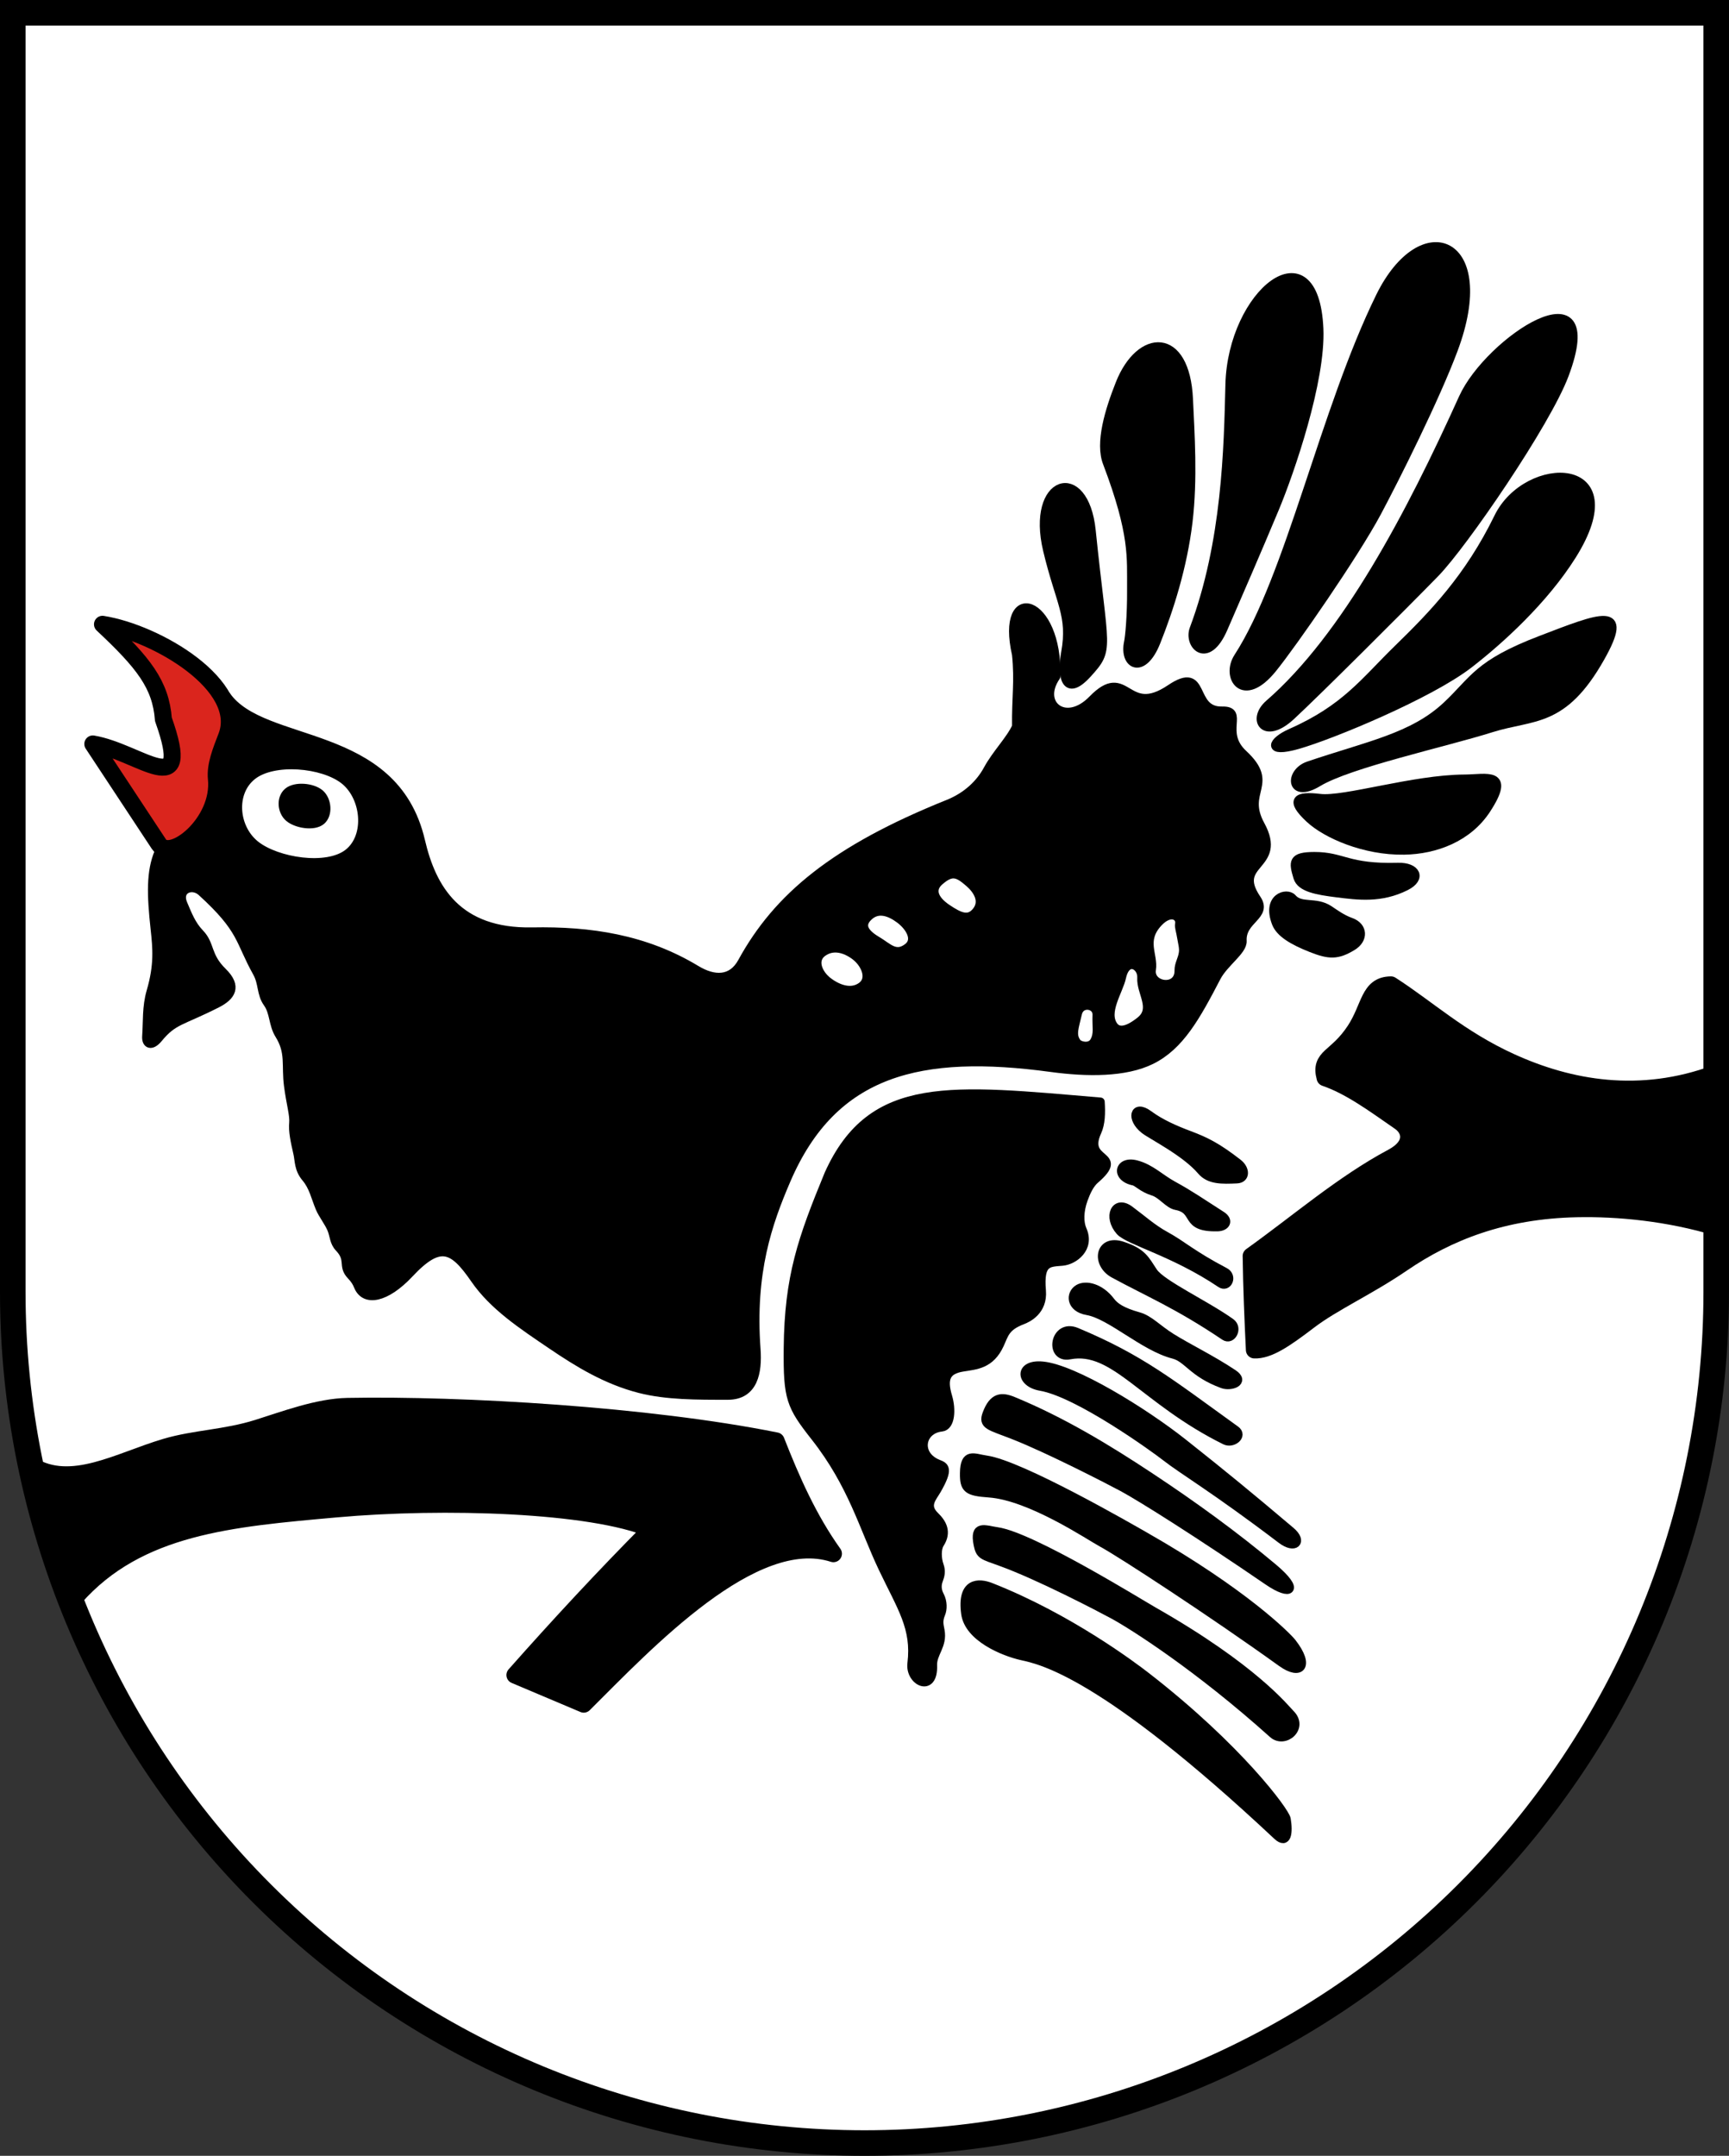 <?xml version="1.0" encoding="UTF-8"?>
<svg width="203mm" height="253mm" version="1.1" viewBox="0 0 203 253" xmlns="http://www.w3.org/2000/svg">
 <rect x="0" y="0" width="203" height="253" fill="#333333" stroke="none"/>
 <title>Gemeindewappen Seewald</title>
 <g transform="translate(-878.852 -443.589)">
  <path d="m880.352 445.089 3.9e-4 150.117c7e-5 26.49 10.536 51.896 29.289 70.627 18.753 18.732 44.189 29.255 70.71 29.255 26.522 8e-5 51.957-10.523 70.711-29.255 18.754-18.732 29.289-44.137 29.289-70.628v-150.117z" fill="#fff"/>
  <g stroke="#000" stroke-linecap="round" stroke-linejoin="round">
   <path d="m882.512 615.555c4.724 2.877 10.311-0.526 15.806-2.15 3.443-1.017 6.999-1.034 10.801-2.227 3.185-0.999 7.082-2.473 10.539-2.537 13.357-0.247 35.307 1.027 50.315 4.047 1.81 4.604 3.798 9.129 6.729 13.235-9.436-3.05-22.028 10.411-29.314 17.657l-8.079-3.414c5.162-5.828 10.475-11.554 16.014-17.13-6.98-2.946-24.359-3.506-37.018-2.368-12.287 1.105-23.21 1.966-30.644 10.391z" stroke-width="2"/>
   <path d="m1025.75 590.993c5.493-3.921 10.765-8.499 16.565-11.592 2.636-1.406 2.193-3.253 0.892-4.155-3.116-2.159-5.882-4.193-8.781-5.183-0.684-2.56 1.307-2.203 3.507-5.552 1.798-2.737 1.591-5.317 4.227-5.34 4.368 2.809 8.064 6.306 14.052 9.037 6.92 3.156 15.21 4.643 24.115 1.336l0.189 18.102c-5.821-1.758-11.718-2.307-16.547-2.206-8.651 0.18-15.123 2.758-20.489 6.422-4.044 2.761-8.166 4.608-10.944 6.732-2.922 2.234-4.803 3.475-6.407 3.415-0.175-3.623-0.328-7.267-0.378-11.015z" stroke-width="2"/>
   <path d="m976.14 581.396c5.08-11.288 14.426-9.98 31.914-8.504 0.087 1.331 0.053 2.565-0.382 3.511-1.717 3.735 3.423 2.445-0.241 5.603-0.622 0.536-1.04 1.436-1.364 2.33-0.504 1.394-0.511 2.713-0.126 3.583 0.951 2.148-0.993 3.588-2.343 3.711-1.619 0.147-2.738-8e-3 -2.445 3.424 0.206 2.414-1.709 3.257-2.256 3.466-2.001 0.762-2.11 1.627-2.662 2.831-1.102 2.406-2.803 2.447-4.379 2.707-1.936 0.319-2.336 1.341-1.709 3.438 0.444 1.486 0.35 3.478-0.742 3.594-2.482 0.265-3.005 3.251-0.401 4.293 0.732 0.293 1.335 0.486-0.151 3.063-0.524 0.909-1.482 1.826-0.239 3.038 0.876 0.854 1.478 1.893 0.594 3.265-0.373 0.58-0.355 1.729-0.05 2.576 0.231 0.641 0.106 1.173-0.092 1.688-0.224 0.582-0.211 1.19 0.13 1.836 0.391 0.741 0.351 1.613 0.148 2.098-0.359 0.856-0.218 1.305-0.09 1.988 0.332 1.773-0.933 2.67-0.879 4.095 0.126 3.304-2.745 1.904-2.486-0.223 0.51-4.193-1.184-6.539-3.388-11.168-2.28-4.79-3.563-9.838-7.961-15.427-2.876-3.654-3.232-4.496-3.175-10.392 0.081-8.419 1.663-12.869 4.775-20.424z"/>
   <path d="m905.427 525.219c4.294 6.173 19.693 3.598 22.827 17.056 1.303 5.594 4.298 10.822 13.1 10.651 6.799-0.133 13.242 0.833 19.242 4.459 2.099 1.269 4.177 1.296 5.376-0.895 4.176-7.628 10.88-13.211 24.197-18.556 2.164-0.868 3.723-2.337 4.635-4.016 1.034-1.903 2.632-3.457 3.372-5.056-0.048-3.372 0.321-5.289-7e-3 -8.464-1.943-8.616 4.933-6.636 4.684 2.578-2.257 3.247 1.117 5.947 4.266 2.71 4.103-4.218 3.854 2.294 9.142-1.269 4.289-2.89 2.268 2.673 6.072 2.585 2.702-0.062-0.278 2.499 2.492 5.076 3.843 3.576-0.165 4.321 2.021 8.325 2.73 5-3.42 4.297-0.444 8.678 1.357 1.998-1.826 2.401-1.679 4.935 0.067 1.152-2.143 2.545-3.035 4.258-2.414 4.635-4.304 8.06-7.67 9.72-3.063 1.511-7.545 1.47-11.736 0.901-15.326-2.081-25.57 0.315-31.097 13.164-2.181 5.07-4.195 10.832-3.539 19.856 0.198 2.722-0.303 5.444-3.337 5.446-3.654 3e-3 -7.206 0.01-10.319-0.782-3.971-1.011-7.298-3.065-10.337-5.125-3.528-2.39-6.87-4.586-9.052-7.75-2.562-3.716-4.099-4.479-7.698-0.643-2.73 2.909-5.211 3.364-5.992 1.493-0.202-0.485-0.369-0.777-0.873-1.315-1.044-1.115-0.026-1.8-1.37-3.219-0.628-0.662-0.564-1.376-0.887-2.173-0.329-0.812-1.049-1.702-1.378-2.487-0.527-1.256-0.762-2.504-1.636-3.537-0.891-1.054-0.772-2.023-0.977-2.897-0.339-1.452-0.575-2.645-0.486-3.537 0.093-0.938-0.328-2.214-0.611-4.387-0.317-2.432 0.246-3.884-1.059-5.984-0.763-1.228-0.579-2.613-1.384-3.734-0.77-1.072-0.529-2.314-1.227-3.561-2.11-3.765-1.613-5.015-6.507-9.468-1.097-0.998-2.896-0.306-2.16 1.41 0.52 1.212 0.977 2.446 1.953 3.452 1.308 1.349 0.756 2.637 2.688 4.528 1.766 1.729 1.012 2.865-0.675 3.721-4.246 2.156-5.072 1.897-6.886 4.096-0.813 0.985-1.464 0.688-1.393-0.267 0.126-1.69-0.019-3.416 0.52-5.263 0.905-3.101 0.718-5.064 0.473-7.308-0.447-4.087-0.504-6.762 0.444-9.009z"/>
  </g>
  <g stroke="#000" stroke-linejoin="round">
   <path d="m890.888 516.857c6.35 1 16.87 7.171 14.564 13.165-0.628 1.631-1.351 3.381-1.191 4.942 0.536 5.207-5.362 9.795-6.749 7.694l-7.761-11.76c5.488 0.925 11.841 7.082 8.285-2.892-0.312-4.094-2.346-6.652-7.149-11.15z" fill="#da251d" stroke-width="2"/>
   <path d="m908.475 534.622c2.501-1.983 8.298-1.463 10.799 0.52 2.501 1.983 2.973 6.572 0.472 8.555-2.501 1.983-8.392 1.038-10.893-0.945-2.501-1.983-2.879-6.147-0.378-8.13z" fill="#fff" stroke-linecap="round"/>
   <path d="m912.654 536.529c0.869-0.736 2.884-0.543 3.753 0.193 0.869 0.736 1.033 2.44 0.164 3.176-0.869 0.736-2.917 0.385-3.786-0.351-0.869-0.736-1-2.282-0.131-3.018z" stroke-linecap="round" stroke-width="1"/>
  </g>
  <g fill="#fff" stroke="#000" stroke-linecap="round" stroke-linejoin="round" stroke-width="1">
   <path d="m975.413 555.383c1.192-0.892 2.634-0.516 3.826 0.375 1.192 0.892 1.985 2.672 0.792 3.564-1.192 0.892-2.726 0.372-3.918-0.519-1.192-0.892-1.892-2.528-0.7-3.42z"/>
   <path d="m980.847 551.13c1.089-1.016 2.445-0.564 3.637 0.328 1.192 0.892 2.121 2.429 0.934 3.328-1.429 1.081-2.288-0.038-3.588-0.803-1.743-1.025-1.94-1.961-0.983-2.853z"/>
   <path d="m989.132 547.026c1.467-1.299 2.158-1.01 3.526 0.181 0.945 0.823 1.813 2.164 0.792 3.375-0.893 1.06-1.91 0.623-3.399-0.378-1.678-1.128-1.898-2.311-0.919-3.178z"/>
   <path d="m1005.29 565.939c-0.671-0.913-0.271-1.769 0.094-3.406 0.319-1.433 2.291-1.11 2.24 0.156-0.058 1.437 0.206 2.18-0.283 3.083-0.488 0.903-1.773 0.547-2.052 0.168z"/>
   <path d="m1009.62 563.999c-1.19-1.618 0.584-4.083 0.944-5.721 0.542-2.466 2.404-1.374 2.311 0.061-0.113 1.744 1.65 3.613-0.142 5.05-1.792 1.437-2.686 1.191-3.114 0.61z"/>
   <path d="m1014.07 557.368c0.273-1.721-1.187-3.381 0.761-5.487 1.452-1.57 2.682-0.783 2.481 0.18-0.057 0.271 0.104 0.775 0.165 1.118 0.214 1.201 0.356 1.644 0.285 2.204-0.101 0.801-0.522 1.344-0.511 2.094 0.036 2.425-3.498 1.896-3.181-0.109z"/>
  </g>
  <g stroke="#000" stroke-linecap="round" stroke-linejoin="round">
   <path d="m1018.42 490.447c0.181 4.017 0.553 9.333-0.057 14.41-0.63 5.245-2.23 10.243-3.77 14.087-1.568 3.914-3.842 2.694-3.266 0 0.122-0.572 0.377-2.949 0.354-6.312-0.024-3.558 0.336-6.343-2.83-14.693-0.943-2.369 0.241-6.202 1.484-9.332 2.364-5.954 7.721-6.226 8.085 1.841z"/>
   <path d="m1033.73 482.159c0.269 6.085-3.39 16.75-5.202 21.091-2.035 4.875-4.393 10.289-6.041 14.087-1.902 4.381-4.16 1.914-3.467 0.067 3.823-10.188 4.022-21.27 4.206-28.689 0.267-10.754 9.976-18.489 10.504-6.556z"/>
   <path d="m1049.51 484.616c-2.136 5.704-6.766 14.957-8.982 19.107-2.602 4.875-9.871 15.373-12.278 18.339-3.453 4.255-5.541 0.977-4.034-1.351 6.101-9.424 10.093-28.921 16.668-42.307 4.945-10.068 13.484-6.761 8.626 6.212z"/>
   <path d="m1062.55 487.545c-2.136 5.704-11.899 19.921-15.182 23.29-3.736 3.835-14.04 14.101-16.945 16.785-3.127 2.89-4.659 0.395-2.566-1.424 9.033-7.85 16.617-22.296 22.759-35.886 3.055-6.76 16.791-15.738 11.933-2.765z"/>
   <path d="m1063.4 508.806c-3.247 5.153-8.344 9.827-12.064 12.707-4.587 3.552-16.079 8.339-20.157 9.493-3.666 1.037-2.998-0.427-0.77-1.408 6.443-2.839 8.678-6.067 12.581-9.869 4.09-3.985 8.307-8.303 11.785-15.433 3.363-6.894 15.846-6.95 8.626 4.511z"/>
   <path d="m1007 505.859c1.457 14.241 2.245 13.813-0.462 16.793-2.626 2.891-3.084 0.239-2.598-2.472 0.789-4.406-0.645-5.836-2.122-12.032-1.993-8.36 4.365-10.272 5.182-2.289z"/>
   <path d="m1066.75 520.776c-4.412 7.801-7.872 6.709-12.82 8.266-5.534 1.741-16.669 4.152-20.346 6.375-3.26 1.971-3.409-1.192-1.104-1.975 6.977-2.371 12.249-3.306 16.222-7.034 3.24-3.041 3.621-4.869 11.029-7.707 7.143-2.736 10.543-4.155 7.019 2.076z"/>
   <path d="m1053.38 538.573c-2.172 3.327-5.994 4.756-9.674 4.818-4.622 0.077-9.13-1.892-11.105-3.734-2.4-2.238-1.465-2.722 1.218-2.399 2.875 0.347 10.99-2.245 16.983-2.273 2.544-0.012 5.535-0.942 2.578 3.587z"/>
   <path d="m1043.91 547.6c-2.931 1.47-5.601 1.11-8.106 0.797-2.318-0.29-4.228-0.627-4.595-1.839-0.552-1.825-0.63-2.478 1.946-2.485 3.41-9e-3 3.842 1.432 9.833 1.268 2.128-0.058 2.835 1.299 0.922 2.258z"/>
   <path d="m1037.63 554.65c-1.746 1.055-2.695 1.044-4.832 0.196-2.172-0.861-3.677-1.758-4.127-2.941-1.153-3.027 1.282-3.643 1.913-2.919 1.016 1.167 2.725 0.31 4.325 1.37 0.626 0.415 1.495 1.066 2.534 1.435 1.492 0.53 1.563 2.028 0.187 2.86z"/>
   <path d="m1028.81 659.018c-20.422-19.123-27.723-20.587-29.968-21.086-2.172-0.483-6.265-2.175-6.642-4.984-0.506-3.773 1.611-3.645 2.963-3.114 9.155 3.596 16.746 9.312 18.263 10.489 10.831 8.399 16.314 15.859 16.466 16.738 0.269 1.56 0.091 3.056-1.083 1.957z"/>
   <path d="m1028.29 647.065c-8.767-7.875-16.526-12.791-18.77-13.999-1.452-0.782-8.633-4.549-13.221-6.206-2.07-0.747-2.378-0.732-2.634-1.991-0.493-2.429 0.816-1.758 2.254-1.555 4.052 0.573 16.689 8.406 18.358 9.355 11.776 6.699 15.457 11.43 16.088 12.061 1.627 1.625-0.699 3.572-2.075 2.335z"/>
   <path d="m1029.33 638.702c-7.991-5.748-18.841-12.838-21.085-14.047-1.452-0.782-8.402-5.483-13.269-5.828-2.542-0.18-2.945-0.495-2.917-2.369 0.037-2.479 1.146-1.758 2.585-1.555 4.052 0.573 16.878 7.98 18.547 8.93 11.776 6.699 16.816 11.829 17.364 12.533 2.146 2.759 0.991 3.929-1.224 2.335z"/>
   <path d="m1027.77 629.158c-8.123-5.559-14.872-9.815-17.116-11.023-1.452-0.782-8.7-4.524-12.891-6.159-2.734-1.067-3.562-1.114-3.059-2.463 0.757-2.034 1.762-2.061 3.105-1.507 5.71 2.355 10.977 5.536 16.03 8.877 5.101 3.372 9.982 6.911 14.494 10.695 3.187 2.673 2.072 3.382-0.563 1.579z"/>
   <path d="m1029.3 624.256c-7.84-5.952-11.565-8.111-13.575-9.686-1.298-1.017-10.262-7.5-14.695-8.263-2.458-0.423-2.592-2.711 0.246-2.434 3.677 0.36 11.846 5.369 16.565 9.111 4.791 3.799 7.531 6.047 12.556 10.295 1.467 1.24 0.487 2.181-1.097 0.978z"/>
   <path d="m1022.69 612.633c-9.601-4.757-13.001-11.016-18.253-10.012-2.45 0.468-1.817-3.82 0.813-2.717 7.539 3.159 10.915 5.926 18.679 11.515 0.901 0.649-0.344 1.658-1.239 1.214z"/>
   <path d="m1022.4 606.019c-3.538-1.288-4.09-3.046-5.78-3.48-3.48-0.893-7.37-4.643-10.111-5.115-2.005-0.346-2.046-2.021-1.019-2.608 0.862-0.493 2.547-0.121 3.769 1.497 0.482 0.639 1.307 1.219 3.287 1.774 1.239 0.347 2.186 1.437 3.788 2.445 1.992 1.253 4.741 2.561 7.306 4.273 1.468 0.979-0.3 1.556-1.239 1.214z"/>
   <path d="m1022.64 600.396c-5.444-3.671-9.032-5.157-13.009-7.319-2.191-1.191-1.705-4.181 1.002-3.284 2.371 0.785 2.659 1.611 3.631 3.067 0.965 1.444 6.155 3.841 9.095 5.944 0.903 0.646 0.109 2.151-0.719 1.592z"/>
   <path d="m1022.17 594.207c-5.444-3.671-10.835-5.009-11.828-6.138-1.468-1.67-0.566-3.744 1.144-2.481 1.426 1.053 2.661 2.182 4.199 3.02 1.957 1.066 3.132 2.235 6.969 4.243 0.984 0.515 0.345 1.915-0.483 1.356z"/>
   <path d="m1021.79 587.592c-4.028 0.101-2.264-2.014-4.863-2.506-0.89-0.169-1.676-1.365-2.698-1.679-1.246-0.383-1.823-1.103-2.282-1.196-2.176-0.442-1.765-2.49 0.293-1.961 1.709 0.439 2.803 1.615 4.34 2.453 1.957 1.066 3.368 2.046 5.693 3.535 0.935 0.599 0.515 1.331-0.483 1.356z"/>
   <path d="m1024.06 581.97c-1.718 0.076-3.215 0.128-4.161-0.987-1.854-2.185-5.837-4.166-6.675-4.82-1.657-1.292-1.227-3.035 0.482-1.772 1.425 1.053 3.127 1.79 4.765 2.406 1.957 0.735 3.273 1.385 5.74 3.298 0.877 0.681 0.942 1.828-0.152 1.876z"/>
  </g>
  <path d="m880.352 445.089 3.9e-4 150.117c7e-5 26.49 10.536 51.896 29.289 70.627 18.753 18.732 44.189 29.255 70.71 29.255 26.522 8e-5 51.957-10.523 70.711-29.255 18.754-18.732 29.289-44.137 29.289-70.628v-150.117z" fill="none" stroke="#000" stroke-linecap="square" stroke-miterlimit="8" stroke-width="3"/>
 </g>
</svg>
